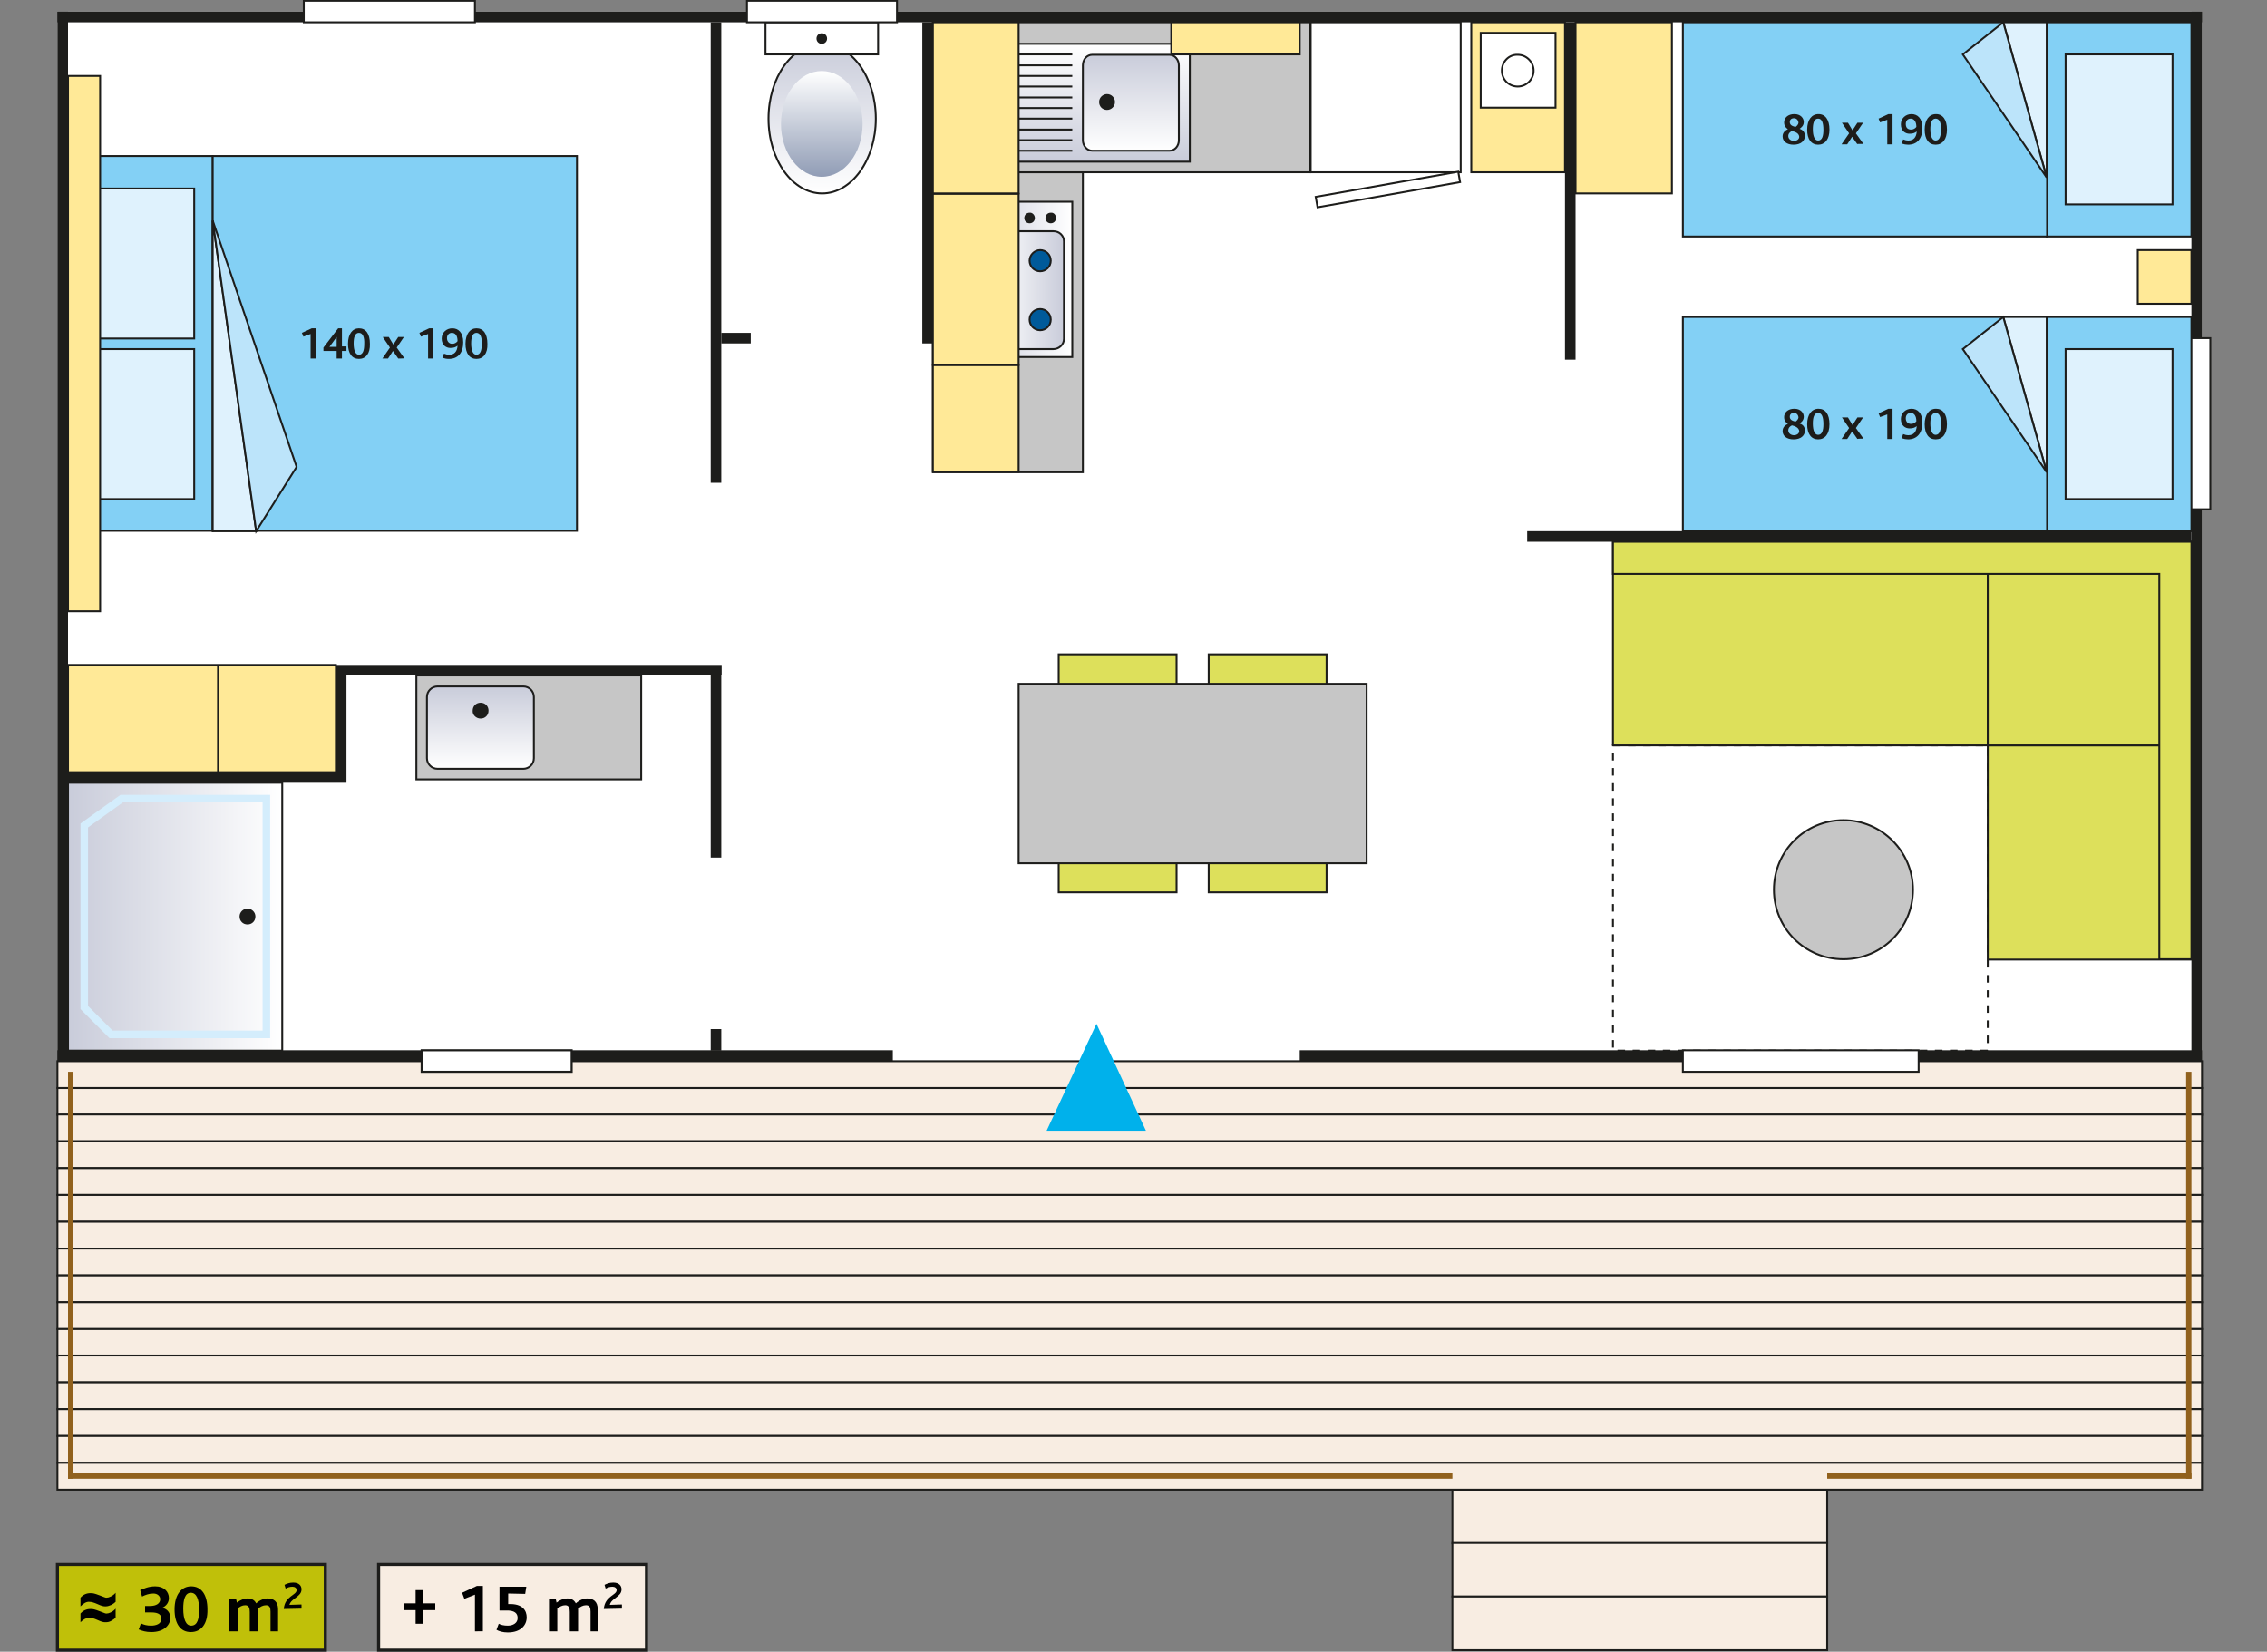 <?xml version="1.0" encoding="utf-8"?>
<!-- Generator: Adobe Illustrator 25.3.1, SVG Export Plug-In . SVG Version: 6.00 Build 0)  -->
<svg version="1.1" id="Calque_1" xmlns="http://www.w3.org/2000/svg" xmlns:xlink="http://www.w3.org/1999/xlink" x="0px" y="0px"
	 viewBox="0 0 600 437.2" style="enable-background:new 0 0 600 437.2;" xml:space="preserve">
<rect x="0" y="0" width="600" height="437.2" fill="#808080" stroke="none"/>
<style type="text/css">
	.st0{fill:#FFFFFF;}
	.st1{fill:#F8EDE2;stroke:#1D1D1B;stroke-width:0.5;stroke-miterlimit:10;}
	.st2{fill:#1D1D1B;}
	.st3{fill:#FFE997;stroke:#1D1D1B;stroke-width:0.5;}
	.st4{fill:#C6C6C6;stroke:#1D1D1B;stroke-width:0.5;}
	.st5{fill:url(#SVGID_1_);stroke:#1D1D1B;stroke-width:0.5;}
	.st6{fill:url(#SVGID_2_);stroke:#1D1D1B;stroke-width:0.5;}
	.st7{fill:#005A9A;stroke:#1D1D1B;stroke-width:0.5;}
	.st8{fill:url(#SVGID_3_);stroke:#1D1D1B;stroke-width:0.5;}
	.st9{fill:url(#SVGID_4_);}
	.st10{fill:#FFFFFF;stroke:#1D1D1B;stroke-width:0.5;}
	.st11{fill:url(#SVGID_5_);stroke:#1D1D1B;stroke-width:0.5;}
	.st12{fill:url(#SVGID_6_);stroke:#1D1D1B;stroke-width:0.5;}
	.st13{fill:none;stroke:#1D1D1B;stroke-width:0.5;}
	.st14{fill:url(#SVGID_7_);stroke:#1D1D1B;stroke-width:0.5;}
	.st15{fill:none;stroke:#D4EDFC;stroke-width:2;}
	.st16{fill:#83D0F5;stroke:#1D1D1B;stroke-width:0.5;}
	.st17{fill:#DFF2FD;stroke:#1D1D1B;stroke-width:0.5;}
	.st18{fill:#BCE4FA;stroke:#1D1D1B;stroke-width:0.5;}
	.st19{fill:url(#SVGID_8_);stroke:#1D1D1B;stroke-width:0.5;}
	.st20{fill:#DDE05B;stroke:#1D1D1B;stroke-width:0.5;stroke-miterlimit:10;}
	.st21{fill:#FFFFFF;stroke:#1D1D1B;stroke-width:0.5;stroke-miterlimit:4;}
	.st22{fill:none;stroke:#1D1D1B;stroke-width:0.5;stroke-miterlimit:10;stroke-dasharray:2,2,2,2,2,2;}
	.st23{fill:#F8EDE2;stroke:#1D1D1B;stroke-width:0.5;stroke-miterlimit:10;}
	.st24{fill:#FFFFFF;stroke:#1D1D1B;stroke-width:0.54;}
	.st25{fill:#00B1EB;}
	.st26{fill:#91611D;}
	.st27{fill:#C0C009;stroke:#1D1D1B;stroke-width:0.817;}
	.st28{fill:#F8EDE2;stroke:#1D1D1B;stroke-width:0.817;stroke-miterlimit:10;}
</style>
<rect x="15.2" y="3.1" class="st0" width="567.6" height="277.8"/>
<g>
	<rect x="384.4" y="394.3" class="st1" width="99.2" height="14.2"/>
	<rect x="384.4" y="408.4" class="st1" width="99.2" height="14.2"/>
	<rect x="384.4" y="422.6" class="st1" width="99.2" height="14.2"/>
</g>
<rect x="580" y="3.1" class="st2" width="2.8" height="277.8"/>
<rect x="15.2" y="3.1" class="st2" width="567.6" height="2.8"/>
<rect x="15.2" y="278" class="st2" width="567.6" height="2.8"/>
<rect x="15.2" y="3.1" class="st2" width="2.8" height="277.8"/>
<rect x="188.1" y="5.9" class="st2" width="2.8" height="121.9"/>
<rect x="188.1" y="272.4" class="st2" width="2.8" height="5.7"/>
<rect x="417" y="5.9" class="st3" width="25.5" height="45.3"/>
<rect x="414.2" y="5.9" class="st2" width="2.8" height="89.3"/>
<rect x="188.1" y="178.8" class="st2" width="2.8" height="48.2"/>
<rect x="246.9" y="45.6" class="st4" width="39.7" height="79.4"/>
<g id="cuisinère">
	
		<linearGradient id="SVGID_1_" gradientUnits="userSpaceOnUse" x1="-27.061" y1="-293.144" x2="-52.571" y2="-293.144" gradientTransform="matrix(1 0 0 -1 310.841 -219.195)">
		<stop  offset="0" style="stop-color:#FFFFFF"/>
		<stop  offset="1" style="stop-color:#C9CCDA"/>
	</linearGradient>
	<rect x="258.3" y="53.4" class="st5" width="25.5" height="41.1"/>
	
		<linearGradient id="SVGID_2_" gradientUnits="userSpaceOnUse" x1="-47.611" y1="-295.979" x2="-29.191" y2="-295.979" gradientTransform="matrix(1 0 0 -1 310.841 -219.195)">
		<stop  offset="0" style="stop-color:#FFFFFF"/>
		<stop  offset="1" style="stop-color:#C9CCDA"/>
	</linearGradient>
	<path class="st6" d="M281.6,89.7c0,1.5-1.3,2.7-2.8,2.7h-12.8c-1.6,0-2.8-1.2-2.8-2.7V63.9c0-1.5,1.3-2.7,2.8-2.7h12.8
		c1.6,0,2.8,1.2,2.8,2.7V89.7z"/>
	<path class="st7" d="M278.1,69c0,1.6-1.3,2.8-2.8,2.8c-1.6,0-2.8-1.3-2.8-2.8s1.3-2.8,2.8-2.8C276.8,66.2,278.1,67.4,278.1,69z"/>
	<path class="st7" d="M278.1,84.6c0,1.6-1.3,2.8-2.8,2.8c-1.6,0-2.8-1.3-2.8-2.8c0-1.6,1.3-2.8,2.8-2.8
		C276.8,81.8,278.1,83,278.1,84.6z"/>
	<path class="st2" d="M279.5,57.7c0,0.8-0.6,1.4-1.4,1.4c-0.8,0-1.4-0.6-1.4-1.4c0-0.8,0.6-1.4,1.4-1.4
		C278.9,56.2,279.5,56.9,279.5,57.7z"/>
	<path class="st2" d="M273.9,57.7c0,0.8-0.6,1.4-1.4,1.4c-0.8,0-1.4-0.6-1.4-1.4c0-0.8,0.6-1.4,1.4-1.4
		C273.2,56.2,273.9,56.9,273.9,57.7z"/>
</g>
<g id="WC">
	
		<linearGradient id="SVGID_3_" gradientUnits="userSpaceOnUse" x1="1112.625" y1="656.806" x2="1112.625" y2="696.486" gradientTransform="matrix(-1 0 0 -1 1330.145 708.076)">
		<stop  offset="0" style="stop-color:#FFFFFF"/>
		<stop  offset="1" style="stop-color:#C9CCDA"/>
	</linearGradient>
	<path class="st8" d="M203.4,31.4c0,11,6.4,19.8,14.2,19.8c7.8,0,14.2-8.9,14.2-19.8s-6.4-19.8-14.2-19.8
		C209.7,11.6,203.4,20.5,203.4,31.4z"/>
	
		<linearGradient id="SVGID_4_" gradientUnits="userSpaceOnUse" x1="1112.625" y1="689.226" x2="1112.625" y2="661.226" gradientTransform="matrix(-1 0 0 -1 1330.145 708.076)">
		<stop  offset="0" style="stop-color:#FFFFFF"/>
		<stop  offset="1" style="stop-color:#909CB5"/>
	</linearGradient>
	<ellipse class="st9" cx="217.5" cy="32.8" rx="10.8" ry="14"/>
	<rect x="202.6" y="5.9" class="st10" width="29.8" height="8.5"/>
	<path class="st2" d="M216.1,10.2c0,0.8,0.6,1.4,1.4,1.4s1.4-0.6,1.4-1.4c0-0.8-0.6-1.4-1.4-1.4S216.1,9.4,216.1,10.2z"/>
</g>
<rect x="197.7" y="0.2" class="st10" width="39.7" height="5.7"/>
<rect x="579.3" y="89.5" class="st10" width="5.7" height="45.3"/>
<rect x="80.4" y="0.2" class="st10" width="45.3" height="5.7"/>
<rect x="236.3" y="275.2" class="st0" width="107.7" height="5.7"/>
<rect x="404.2" y="140.6" class="st2" width="175.8" height="2.8"/>
<rect x="244.1" y="5.9" class="st2" width="2.8" height="85"/>
<path class="st4" d="M506.3,235.5c0,10.2-8.2,18.4-18.4,18.4c-10.2,0-18.4-8.2-18.4-18.4c0-10.2,8.2-18.4,18.4-18.4
	C498,217.1,506.3,225.4,506.3,235.5z"/>
<rect x="246.9" y="5.9" class="st4" width="99.9" height="39.7"/>
<g id="évier">
	
		<linearGradient id="SVGID_5_" gradientUnits="userSpaceOnUse" x1="1382.128" y1="-520.547" x2="1382.128" y2="-489.367" gradientTransform="matrix(-1 0 0 1 1667.323 532.137)">
		<stop  offset="0" style="stop-color:#FFFFFF"/>
		<stop  offset="1" style="stop-color:#C9CCDA"/>
	</linearGradient>
	<rect x="255.4" y="11.6" class="st11" width="59.5" height="31.2"/>
	
		<linearGradient id="SVGID_6_" gradientUnits="userSpaceOnUse" x1="1367.958" y1="-492.197" x2="1367.958" y2="-517.707" gradientTransform="matrix(-1 0 0 1 1667.323 532.137)">
		<stop  offset="0" style="stop-color:#FFFFFF"/>
		<stop  offset="1" style="stop-color:#C9CCDA"/>
	</linearGradient>
	<path class="st12" d="M286.6,17.3c0-1.6,1.1-2.8,2.5-2.8h20.4c1.4,0,2.5,1.3,2.5,2.8v19.8c0,1.6-1.1,2.8-2.5,2.8h-20.4
		c-1.4,0-2.5-1.3-2.5-2.8V17.3z"/>
	<path class="st2" d="M290.9,27c0-1.2,1-2.1,2.1-2.1c1.2,0,2.1,1,2.1,2.1c0,1.2-1,2.1-2.1,2.1C291.8,29.1,290.9,28.2,290.9,27z"/>
	<line class="st13" x1="283.8" y1="39.9" x2="258.3" y2="39.9"/>
	<line class="st13" x1="283.8" y1="37.1" x2="258.3" y2="37.1"/>
	<line class="st13" x1="283.8" y1="34.3" x2="258.3" y2="34.3"/>
	<line class="st13" x1="283.8" y1="31.4" x2="258.3" y2="31.4"/>
	<line class="st13" x1="283.8" y1="28.6" x2="258.3" y2="28.6"/>
	<line class="st13" x1="283.8" y1="25.8" x2="258.3" y2="25.8"/>
	<line class="st13" x1="283.8" y1="22.9" x2="258.3" y2="22.9"/>
	<line class="st13" x1="283.8" y1="20.1" x2="258.3" y2="20.1"/>
	<line class="st13" x1="283.8" y1="17.3" x2="258.3" y2="17.3"/>
	<line class="st13" x1="283.8" y1="14.4" x2="258.3" y2="14.4"/>
</g>
<rect x="246.9" y="96.6" class="st3" width="22.7" height="28.3"/>
<rect x="246.9" y="51.3" class="st3" width="22.7" height="45.3"/>
<rect x="246.9" y="5.9" class="st3" width="22.7" height="45.3"/>
<rect x="88.9" y="176" class="st2" width="102.1" height="2.8"/>
<rect x="18" y="204.4" class="st2" width="70.9" height="2.8"/>
<rect x="88.9" y="178.8" class="st2" width="2.8" height="28.4"/>
<g>
	
		<linearGradient id="SVGID_7_" gradientUnits="userSpaceOnUse" x1="183.382" y1="424.534" x2="183.382" y2="367.844" gradientTransform="matrix(0 1 1 0 -349.814 59.233)">
		<stop  offset="0" style="stop-color:#FFFFFF"/>
		<stop  offset="1" style="stop-color:#C9CCDA"/>
	</linearGradient>
	<rect x="18" y="207.2" class="st14" width="56.7" height="70.9"/>
	<polygon class="st15" points="70.5,273.8 29.4,273.8 22.3,266.7 22.3,218.5 32.2,211.4 70.5,211.4 	"/>
	<path class="st2" d="M65.5,244.7c-1.2,0-2.1-0.9-2.1-2.1c0-1.2,1-2.1,2.1-2.1s2.1,0.9,2.1,2.1C67.6,243.8,66.7,244.7,65.5,244.7z"
		/>
</g>
<g>
	<rect x="18" y="176" class="st3" width="70.9" height="28.4"/>
	<line class="st13" x1="57.7" y1="176" x2="57.7" y2="204.4"/>
</g>
<g>
	<rect x="18" y="41.3" class="st16" width="38.3" height="99.2"/>
	<rect x="56.3" y="41.3" class="st16" width="96.4" height="99.2"/>
	<polygon class="st17" points="56.3,140.6 67.8,140.6 56.3,58.4 	"/>
	<polygon class="st18" points="67.8,140.6 78.5,123.6 56.3,58.4 	"/>
	<g>
		<g>
			<path class="st2" d="M82.2,94.9v-6.5l-1.9,0.7l-0.4-1l2.6-1.2h1.1v8H82.2z"/>
			<path class="st2" d="M90.5,92.9v2h-1.4v-2h-3.5V92l3.9-5.1h1v4.8h1.2v1.2L90.5,92.9L90.5,92.9z M87.2,91.8c0.2,0,0.5,0,0.7,0
				l1.2,0l0-1.9c0-0.2,0-0.6,0-0.7L87.2,91.8z"/>
			<path class="st2" d="M95,95c-1.8,0-2.9-1.4-2.9-4s1.2-4.1,2.9-4.1c1.8,0,2.9,1.4,2.9,4.1C98,93.6,96.8,95,95,95z M95,88.1
				c-1.1,0-1.4,1.3-1.4,2.8c0,1.9,0.5,3,1.4,3c1.1,0,1.4-1.3,1.4-2.8C96.5,89.2,96,88.1,95,88.1z"/>
			<path class="st2" d="M105.4,94.9l-1.4-2l-1.3,2h-1.5l2-2.9l-1.9-2.8h1.6l1.2,2l1.3-2h1.5L105,92l2,2.8
				C107,94.9,105.4,94.9,105.4,94.9z"/>
			<path class="st2" d="M113.3,94.9v-6.5l-1.9,0.7l-0.4-1l2.6-1.2h1.1v8H113.3z"/>
			<path class="st2" d="M118.8,95c-0.6,0-1.1-0.1-1.7-0.3l0.4-1.1c0.5,0.2,0.9,0.3,1.4,0.3c1.3,0,2.1-0.8,2.2-2.4h0
				c-0.5,0.4-1,0.6-1.9,0.6c-1.1,0-2.3-0.7-2.3-2.5c0-1.6,1.3-2.7,2.8-2.7c1.6,0,2.9,1.1,2.9,3.7C122.6,93.4,121.2,95,118.8,95z
				 M119.6,88.1c-0.8,0-1.3,0.6-1.3,1.4c0,0.9,0.6,1.5,1.4,1.5c0.6,0,1.1-0.3,1.4-0.7C121.1,88.8,120.5,88.1,119.6,88.1z"/>
			<path class="st2" d="M126.1,95c-1.8,0-2.9-1.4-2.9-4s1.2-4.1,2.9-4.1c1.8,0,2.9,1.4,2.9,4.1C129.1,93.6,127.9,95,126.1,95z
				 M126.1,88.1c-1.1,0-1.4,1.3-1.4,2.8c0,1.9,0.5,3,1.4,3c1.1,0,1.4-1.3,1.4-2.8C127.6,89.2,127.1,88.1,126.1,88.1z"/>
		</g>
	</g>
	<rect x="23" y="49.9" class="st17" width="28.4" height="39.7"/>
	<rect x="23" y="92.4" class="st17" width="28.4" height="39.7"/>
</g>
<g>
	<rect x="18" y="20.1" class="st3" width="8.5" height="141.7"/>
</g>
<rect x="110.2" y="178.8" class="st4" width="59.5" height="27.5"/>
<linearGradient id="SVGID_8_" gradientUnits="userSpaceOnUse" x1="1125.03" y1="-22.6" x2="1125.03" y2="-44.42" gradientTransform="matrix(-1 0 0 1 1252.19 226.09)">
	<stop  offset="0" style="stop-color:#FFFFFF"/>
	<stop  offset="1" style="stop-color:#C9CCDA"/>
</linearGradient>
<path class="st19" d="M113,184.5c0-1.6,1.3-2.8,2.8-2.8h22.7c1.6,0,2.8,1.3,2.8,2.8v16.2c0,1.6-1.3,2.8-2.8,2.8h-22.7
	c-1.6,0-2.8-1.3-2.8-2.8V184.5z"/>
<path class="st2" d="M127.2,190.2c1.2,0,2.1-0.9,2.1-2.1c0-1.2-0.9-2.1-2.1-2.1c-1.2,0-2.1,0.9-2.1,2.1
	C125,189.2,126,190.2,127.2,190.2z"/>
<g>
	<rect x="541.7" y="83.9" class="st16" width="38.3" height="56.7"/>
	<rect x="546.7" y="92.4" class="st17" width="28.3" height="39.7"/>
	<rect x="445.4" y="83.9" class="st16" width="96.4" height="56.7"/>
	<polygon class="st17" points="541.7,83.9 530.2,83.9 541.7,125 	"/>
	<polygon class="st18" points="530.2,83.9 519.5,92.4 541.7,125 	"/>
	<g>
		<path class="st2" d="M474.7,116.3c-1.8,0-2.9-0.9-2.9-2.2c0-1,0.7-1.6,1.4-1.9v0c-0.6-0.4-1-0.9-1-1.8c0-1.2,1-2.2,2.7-2.2
			c1.7,0,2.5,1.1,2.5,2.1c0,1-0.7,1.5-1.1,1.8v0c0.9,0.3,1.4,0.9,1.4,1.9C477.7,115.3,476.6,116.3,474.7,116.3z M474.3,112.6
			c-0.4,0.1-1,0.6-1,1.3c0,0.8,0.7,1.3,1.5,1.3c0.7,0,1.4-0.4,1.4-1.1C476.1,113.2,475.1,112.8,474.3,112.6z M474.8,109.3
			c-0.7,0-1.1,0.4-1.1,1c0,0.9,0.8,1.1,1.5,1.3c0.3-0.2,0.8-0.6,0.8-1.2C475.9,109.8,475.5,109.3,474.8,109.3z"/>
		<path class="st2" d="M481.2,116.3c-1.8,0-2.9-1.4-2.9-4s1.2-4.1,3-4.1c1.8,0,2.9,1.4,2.9,4.1C484.2,114.9,483,116.3,481.2,116.3z
			 M481.2,109.3c-1.1,0-1.4,1.3-1.4,2.8c0,1.9,0.5,3,1.4,3c1.1,0,1.4-1.3,1.4-2.8C482.6,110.4,482.2,109.3,481.2,109.3z"/>
		<path class="st2" d="M491.6,116.2l-1.4-2l-1.3,2h-1.5l2-2.9l-1.9-2.8h1.6l1.2,2l1.3-2h1.5l-1.9,2.8l2,2.8
			C493.2,116.1,491.6,116.1,491.6,116.2z"/>
		<path class="st2" d="M499.5,116.2v-6.5l-1.9,0.7l-0.4-1l2.6-1.2h1.1v8H499.5z"/>
		<path class="st2" d="M505,116.3c-0.5,0-1.1-0.1-1.7-0.3l0.4-1.1c0.5,0.2,0.9,0.3,1.4,0.3c1.3,0,2.1-0.8,2.2-2.4h0
			c-0.5,0.4-1,0.6-1.9,0.6c-1.1,0-2.3-0.7-2.3-2.5c0-1.6,1.3-2.7,2.8-2.7c1.6,0,2.9,1.1,2.9,3.7C508.8,114.6,507.4,116.3,505,116.3z
			 M505.7,109.3c-0.8,0-1.3,0.6-1.3,1.4c0,0.9,0.5,1.5,1.4,1.5c0.6,0,1.1-0.3,1.4-0.7C507.2,110.1,506.6,109.3,505.7,109.3z"/>
		<path class="st2" d="M512.3,116.3c-1.8,0-2.9-1.4-2.9-4s1.2-4.1,3-4.1c1.8,0,2.9,1.4,2.9,4.1C515.3,114.9,514.1,116.3,512.3,116.3
			z M512.3,109.3c-1.1,0-1.4,1.3-1.4,2.8c0,1.9,0.5,3,1.4,3c1.1,0,1.4-1.3,1.4-2.8C513.8,110.4,513.3,109.3,512.3,109.3z"/>
	</g>
</g>
<g>
	<rect x="541.7" y="5.9" class="st16" width="38.3" height="56.7"/>
	<rect x="546.7" y="14.4" class="st17" width="28.3" height="39.7"/>
	<rect x="445.4" y="5.9" class="st16" width="96.4" height="56.7"/>
	<polygon class="st17" points="541.7,5.9 530.2,5.9 541.7,47 	"/>
	<polygon class="st18" points="530.2,5.9 519.5,14.4 541.7,47 	"/>
	<g>
		<path class="st2" d="M474.7,38.3c-1.8,0-2.9-0.9-2.9-2.2c0-1,0.7-1.6,1.4-1.9v0c-0.6-0.4-1-0.9-1-1.8c0-1.2,1-2.2,2.7-2.2
			c1.7,0,2.5,1.1,2.5,2.1c0,1-0.7,1.5-1.1,1.8v0c0.9,0.3,1.4,0.9,1.4,1.9C477.7,37.3,476.6,38.3,474.7,38.3z M474.3,34.7
			c-0.4,0.1-1,0.6-1,1.3c0,0.8,0.7,1.3,1.5,1.3c0.7,0,1.4-0.4,1.4-1.1C476.1,35.2,475.1,34.9,474.3,34.7z M474.8,31.3
			c-0.7,0-1.1,0.4-1.1,1c0,0.9,0.8,1.1,1.5,1.3c0.3-0.2,0.8-0.6,0.8-1.2C475.9,31.8,475.5,31.3,474.8,31.3z"/>
		<path class="st2" d="M481.2,38.3c-1.8,0-2.9-1.4-2.9-4s1.2-4.1,3-4.1c1.8,0,2.9,1.5,2.9,4.1C484.2,36.9,483,38.3,481.2,38.3z
			 M481.2,31.4c-1.1,0-1.4,1.3-1.4,2.8c0,1.9,0.5,3,1.4,3c1.1,0,1.4-1.3,1.4-2.8C482.6,32.5,482.2,31.4,481.2,31.4z"/>
		<path class="st2" d="M491.6,38.2l-1.4-2l-1.3,2h-1.5l2-2.9l-1.9-2.8h1.6l1.2,2l1.3-2h1.5l-1.9,2.8l2,2.8H491.6z"/>
		<path class="st2" d="M499.5,38.2v-6.5l-1.9,0.7l-0.4-1l2.6-1.2h1.1v8H499.5z"/>
		<path class="st2" d="M505,38.3c-0.5,0-1.1-0.1-1.7-0.3l0.4-1.1c0.5,0.2,0.9,0.3,1.4,0.3c1.3,0,2.1-0.8,2.2-2.4h0
			c-0.5,0.4-1,0.6-1.9,0.6c-1.1,0-2.3-0.7-2.3-2.5c0-1.6,1.3-2.7,2.8-2.7c1.6,0,2.9,1.1,2.9,3.7C508.8,36.7,507.4,38.3,505,38.3z
			 M505.7,31.4c-0.8,0-1.3,0.6-1.3,1.4c0,1,0.5,1.5,1.4,1.5c0.6,0,1.1-0.3,1.4-0.7C507.2,32.2,506.6,31.4,505.7,31.4z"/>
		<path class="st2" d="M512.3,38.3c-1.8,0-2.9-1.4-2.9-4s1.2-4.1,3-4.1c1.8,0,2.9,1.5,2.9,4.1C515.3,36.9,514.1,38.3,512.3,38.3z
			 M512.3,31.4c-1.1,0-1.4,1.3-1.4,2.8c0,1.9,0.5,3,1.4,3c1.1,0,1.4-1.3,1.4-2.8C513.8,32.5,513.3,31.4,512.3,31.4z"/>
	</g>
</g>
<rect x="565.8" y="66.2" class="st3" width="14.2" height="14.2"/>
<g>
	<rect x="319.9" y="173.2" class="st20" width="31.2" height="9.9"/>
	<rect x="280.2" y="173.2" class="st20" width="31.2" height="9.9"/>
	<rect x="319.9" y="226.3" class="st20" width="31.2" height="9.9"/>
	<rect x="280.2" y="226.3" class="st20" width="31.2" height="9.9"/>
	<rect x="269.6" y="181" class="st4" width="92.1" height="47.5"/>
</g>
<rect x="190.9" y="88.1" class="st2" width="7.8" height="2.8"/>
<rect x="346.9" y="5.9" class="st10" width="39.7" height="39.7"/>
<rect x="389.4" y="5.9" class="st3" width="24.8" height="39.7"/>
<rect x="348.1" y="48.9" transform="matrix(0.985 -0.174 0.174 0.985 -3.162 64.516)" class="st21" width="38.3" height="2.8"/>
<g>
	<rect x="391.9" y="8.7" class="st10" width="19.8" height="19.8"/>
	<path class="st10" d="M397.5,18.7c0,2.4,1.9,4.2,4.2,4.2s4.2-1.9,4.2-4.2s-1.9-4.2-4.2-4.2C399.4,14.4,397.5,16.3,397.5,18.7z"/>
</g>
<rect x="426.9" y="197.3" class="st22" width="99.2" height="80.8"/>
<rect x="426.9" y="143.4" class="st20" width="99.2" height="53.9"/>
<rect x="526.1" y="197.3" class="st20" width="53.9" height="56.7"/>
<rect x="526.1" y="143.4" class="st20" width="53.9" height="53.9"/>
<polygon class="st20" points="571.5,253.9 571.5,151.9 426.9,151.9 426.9,143.4 571.5,143.4 580,143.4 580,143.4 580,151.9 
	580,151.9 580,253.9 "/>
<rect x="310" y="5.9" class="st3" width="34" height="8.5"/>
<rect x="15.2" y="280.9" class="st23" width="567.6" height="7.1"/>
<rect x="15.2" y="288" class="st23" width="567.6" height="7.1"/>
<rect x="15.2" y="295" class="st23" width="567.6" height="7.1"/>
<rect x="15.2" y="302.1" class="st23" width="567.6" height="7.1"/>
<rect x="15.2" y="309.2" class="st23" width="567.6" height="7.1"/>
<rect x="15.2" y="316.3" class="st23" width="567.6" height="7.1"/>
<rect x="15.2" y="323.4" class="st23" width="567.6" height="7.1"/>
<rect x="15.2" y="330.5" class="st23" width="567.6" height="7.1"/>
<rect x="15.2" y="337.6" class="st23" width="567.6" height="7.1"/>
<rect x="15.2" y="344.7" class="st23" width="567.6" height="7.1"/>
<rect x="15.2" y="351.8" class="st23" width="567.6" height="7.1"/>
<rect x="15.2" y="358.8" class="st23" width="567.6" height="7.1"/>
<rect x="15.2" y="365.9" class="st23" width="567.6" height="7.1"/>
<rect x="15.2" y="373" class="st23" width="567.6" height="7.1"/>
<rect x="15.2" y="380.1" class="st23" width="567.6" height="7.1"/>
<rect x="15.2" y="387.2" class="st23" width="567.6" height="7.1"/>
<rect x="445.4" y="278" class="st10" width="62.4" height="5.7"/>
<rect x="111.6" y="278" class="st24" width="39.7" height="5.7"/>
<g>
	<g>
		<g>
			<g>
				<polygon class="st25" points="303.3,299.3 290.2,271 277,299.3 				"/>
			</g>
		</g>
	</g>
</g>
<rect x="18" y="283.7" class="st26" width="1.4" height="107.7"/>
<rect x="578.6" y="283.7" class="st26" width="1.4" height="107.7"/>
<rect x="18" y="390" class="st26" width="366.4" height="1.4"/>
<rect x="483.6" y="390" class="st26" width="96.4" height="1.4"/>
<rect x="15.2" y="414.1" class="st27" width="70.9" height="22.7"/>
<rect x="100.2" y="414.1" class="st28" width="70.9" height="22.7"/>
<g>
	<path d="M21.3,425.2v-2.3c0.7-0.8,1.6-1.2,2.6-1.2c0.4,0,0.7,0,1,0.1c0.3,0.1,0.8,0.2,1.5,0.5s1.1,0.4,1.3,0.5s0.4,0.1,0.5,0.1
		c0.3,0,0.7-0.1,1.1-0.3c0.4-0.2,0.9-0.5,1.3-1v2.4c-0.3,0.3-0.6,0.5-1.1,0.8c-0.5,0.2-1,0.4-1.5,0.4c-0.3,0-0.6,0-0.9-0.1
		c-0.3-0.1-0.7-0.2-1.3-0.5c-0.9-0.4-1.6-0.6-2.1-0.6C22.9,423.9,22.1,424.4,21.3,425.2z M21.3,429.4v-2.3c0.7-0.8,1.6-1.2,2.6-1.2
		c0.4,0,0.7,0,1,0.1c0.3,0.1,0.8,0.2,1.5,0.5s1.1,0.4,1.3,0.5s0.4,0.1,0.5,0.1c0.3,0,0.7-0.1,1.1-0.3c0.4-0.2,0.9-0.5,1.3-1v2.4
		c-0.3,0.3-0.6,0.5-1.1,0.8s-1,0.4-1.5,0.4c-0.3,0-0.6,0-0.9-0.1c-0.3-0.1-0.7-0.2-1.3-0.5c-0.9-0.4-1.6-0.6-2.1-0.6
		C22.9,428.2,22.1,428.6,21.3,429.4z"/>
	<path d="M40,432c-1.3,0-2.4-0.3-3.3-0.7l0.6-1.6c0.8,0.4,1.6,0.6,2.7,0.6c1.2,0,2.7-0.4,2.7-1.8c0-1-0.6-1.7-2.7-1.7h-1.6v-1.7
		l1.3,0c1.7,0,2.7-0.7,2.7-1.8c0-0.8-0.7-1.5-1.8-1.5c-1.2,0-2.2,0.4-3,0.8l-0.5-1.7c1-0.4,2.2-1,4-1c2.4,0,3.6,1.5,3.6,3.1
		c0,1.2-0.7,2.1-1.8,2.6v0c1.3,0.2,2.2,1.3,2.2,2.7C45,430.2,43.4,432,40,432z"/>
	<path d="M50.5,432c-2.7,0-4.3-2.1-4.3-6s1.8-6.1,4.4-6.1c2.7,0,4.3,2.2,4.3,6.1C55,429.9,53.2,432,50.5,432z M50.5,421.6
		c-1.6,0-2,2-2,4.2c0,2.8,0.7,4.5,2.1,4.5c1.7,0,2.1-1.9,2.1-4.2C52.7,423.3,52,421.6,50.5,421.6z"/>
	<path d="M71.6,431.8v-5.2c0-1-0.2-1.7-1.2-1.7c-0.8,0-1.5,0.4-2.1,0.9c0,0.1,0,0.2,0,0.3v5.7h-2.2v-5.1c0-1-0.2-1.8-1.2-1.8
		c-0.8,0-1.5,0.4-2,0.9v6h-2.2v-8.5h1.8l0.2,0.9c0.9-0.7,1.9-1.1,2.9-1.1c1.1,0,1.8,0.5,2.2,1.3c1-0.9,2.1-1.3,3-1.3
		c1.5,0,2.8,0.7,2.8,2.9v5.8L71.6,431.8L71.6,431.8z"/>
	<path d="M75.1,425.9c0.3-3.5,3.4-3.6,3.4-5c0-0.6-0.5-0.9-1.1-0.9c-0.7,0-1.3,0.2-1.8,0.5l-0.3-1c0.6-0.3,1.3-0.6,2.3-0.6
		c1.5,0,2.2,0.8,2.2,1.8c0,2-2.7,2.3-3.2,4.1l3.2-0.1v1.1L75.1,425.9L75.1,425.9z"/>
</g>
<g>
	<g>
		<path d="M112,426.2v3.6h-2v-3.6h-3.2v-1.8h3.2v-3.5h2v3.5h3.2v1.8H112z"/>
		<path d="M125.7,431.8v-9.7l-2.8,1.1l-0.6-1.6l3.9-1.8h1.6v12H125.7z"/>
		<path d="M139,421.9l-4.5-0.1v2.8c3.9-0.2,4.9,1.8,4.9,3.5c0,2.1-1.6,4-5,4c-1.3,0-2.3-0.3-3-0.7l0.6-1.6c0.6,0.3,1.3,0.5,2.4,0.5
			c1.4,0,2.6-0.7,2.6-2c0-1.2-0.7-2.1-3.2-2h-1.6V420h7.1L139,421.9z"/>
		<path d="M156.3,431.8v-5.2c0-1-0.2-1.7-1.2-1.7c-0.8,0-1.5,0.4-2.1,0.9c0,0.1,0,0.2,0,0.3v5.7h-2.2v-5.1c0-1-0.2-1.8-1.2-1.8
			c-0.8,0-1.5,0.4-2.1,0.9v6h-2.2v-8.5h1.8l0.2,0.9c0.9-0.7,1.9-1.1,2.9-1.1c1.1,0,1.8,0.5,2.2,1.3c1-0.9,2.1-1.3,3-1.3
			c1.5,0,2.8,0.7,2.8,2.9v5.8L156.3,431.8L156.3,431.8z"/>
		<path d="M159.8,425.9c0.3-3.5,3.4-3.6,3.4-5c0-0.6-0.5-0.9-1.1-0.9c-0.7,0-1.3,0.2-1.8,0.5l-0.3-1c0.6-0.3,1.3-0.6,2.3-0.6
			c1.5,0,2.2,0.8,2.2,1.8c0,2-2.7,2.3-3.1,4.1l3.2-0.1v1.1L159.8,425.9L159.8,425.9z"/>
	</g>
</g>
</svg>
